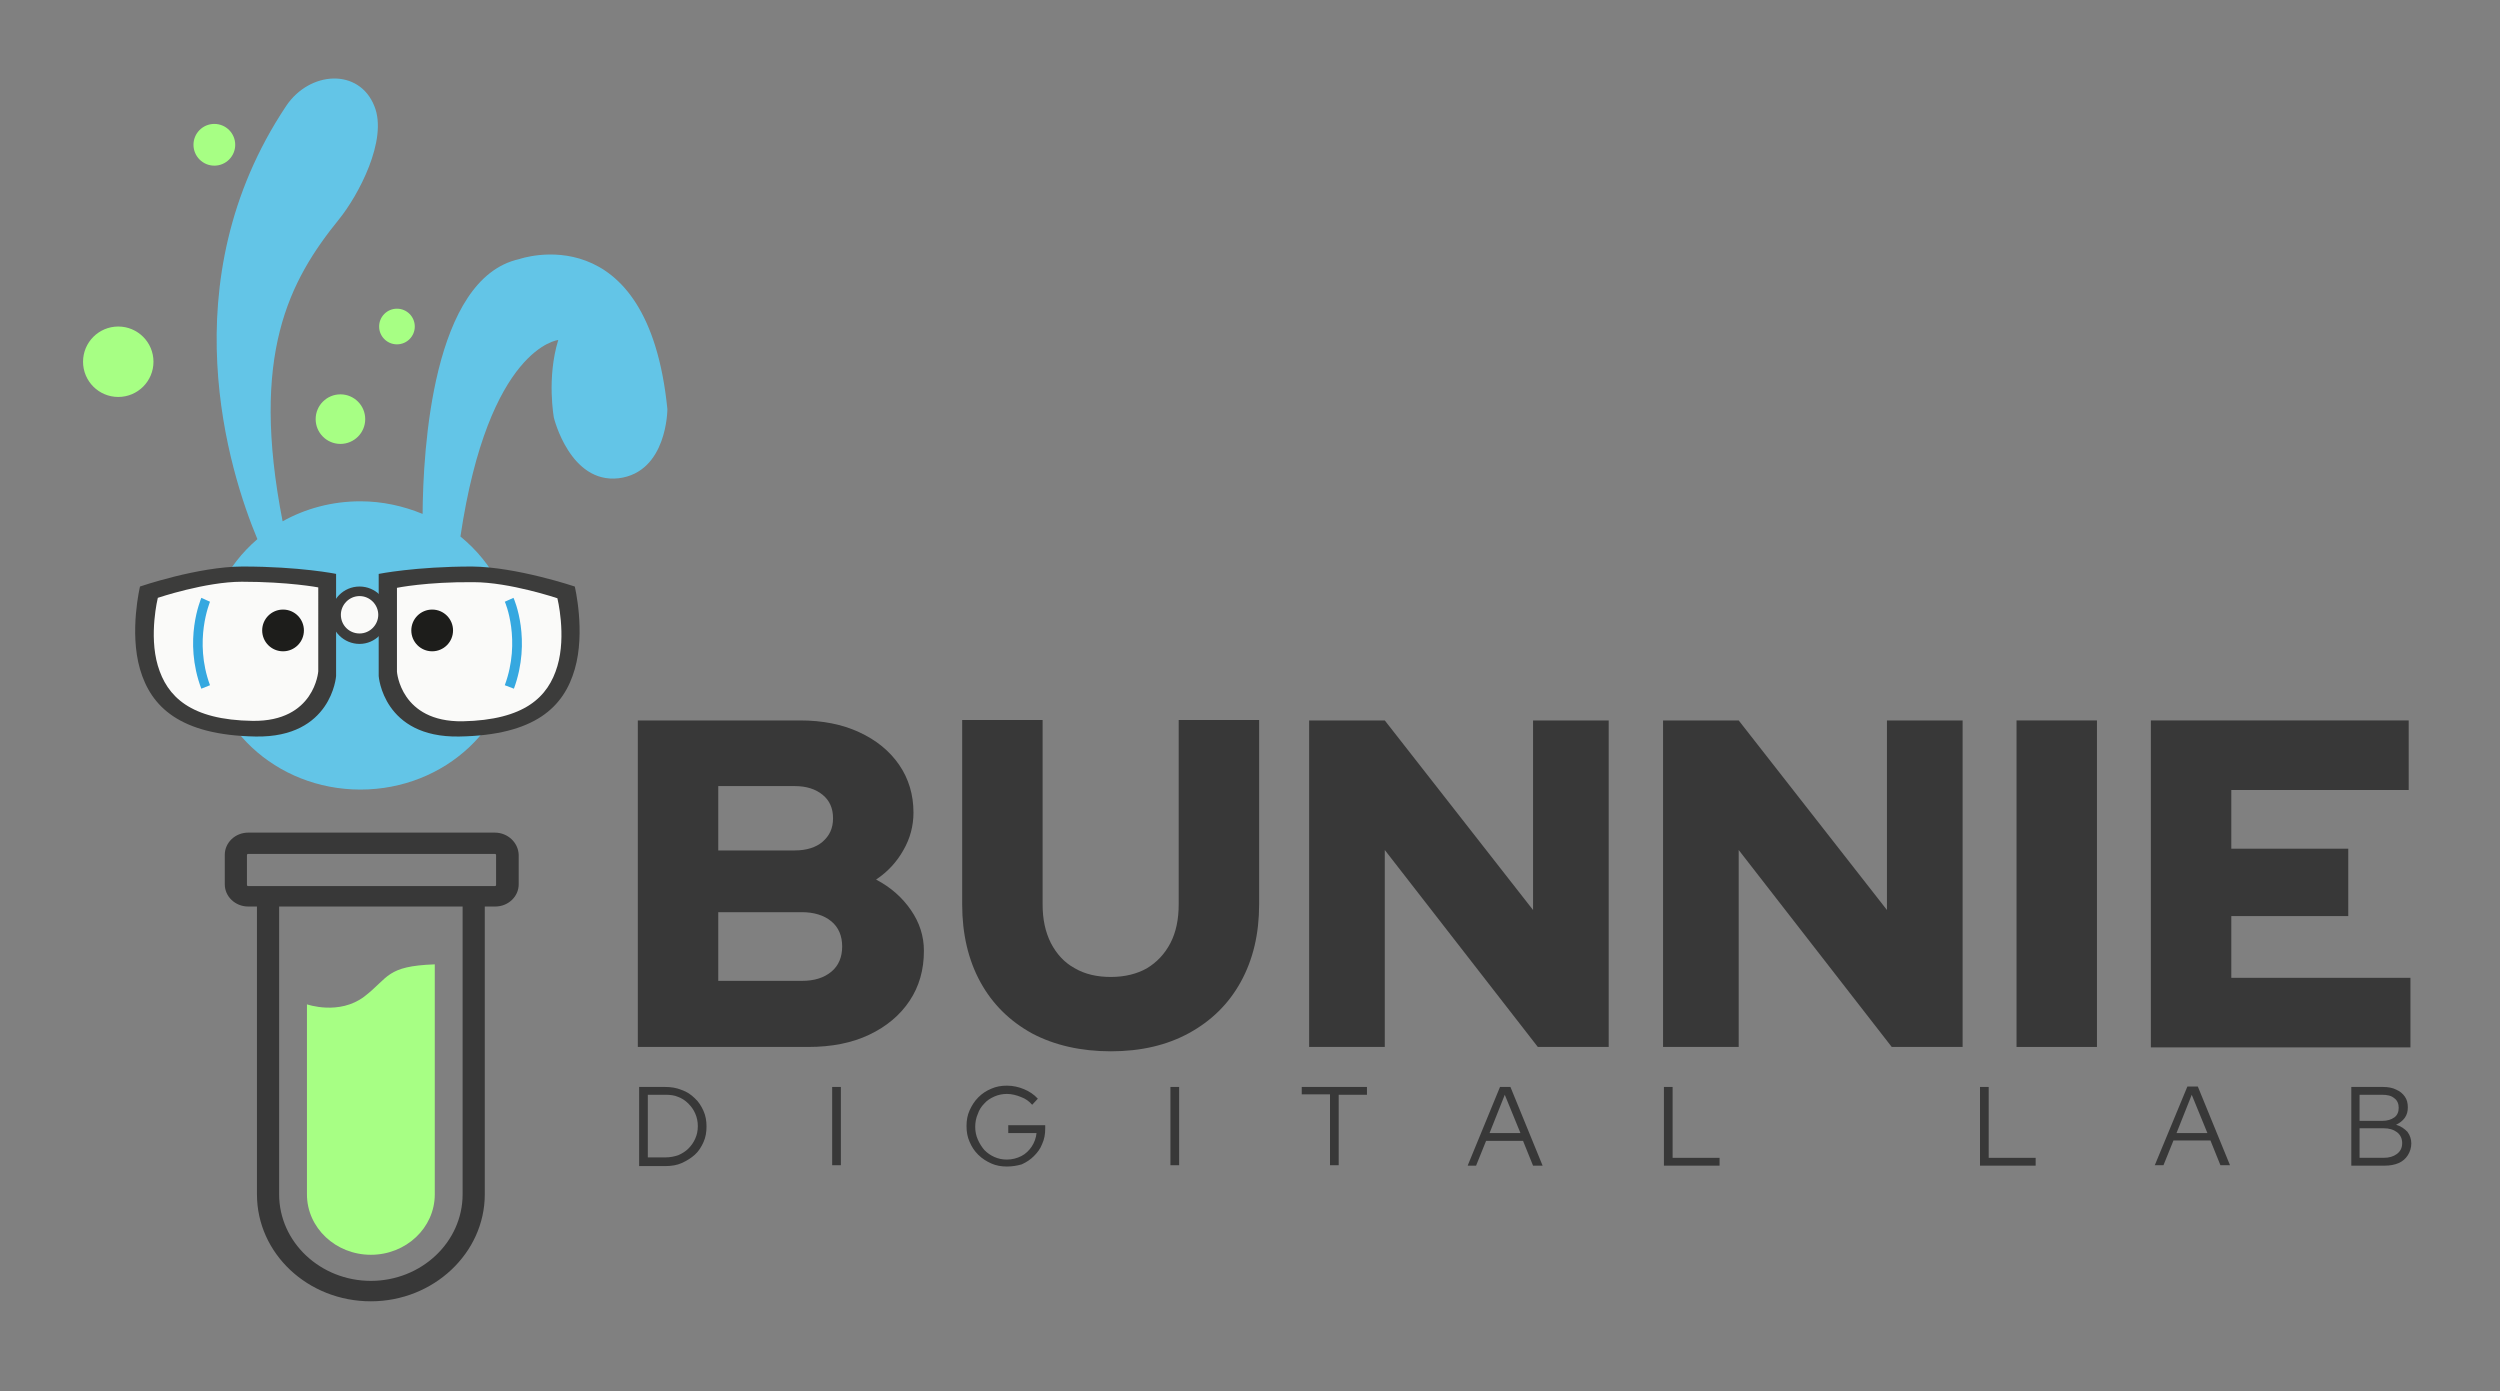 <svg xmlns="http://www.w3.org/2000/svg" xmlns:xlink="http://www.w3.org/1999/xlink" id="Capa_1" x="0px" y="0px" viewBox="0 0 575 320" style="enable-background:new 0 0 575 320;" xml:space="preserve"><rect x="0" y="0" width="575" height="320" fill="#808080" stroke="none"/><style type="text/css">	.st0{fill:#63C5E7;}	.st1{fill:#A7FF84;}	.st2{fill:#FAFAF9;}	.st3{fill:#3C3C3B;}	.st4{fill:#1D1D1B;}	.st5{fill:#35A8E0;}	.st6{fill:#383838;}</style><g>	<g>		<path class="st0" d="M119.4,59.6c-19.9,4.4-22.1,43.8-22.2,58.6c-4.4-1.8-9.2-2.9-14.3-2.9c-6.6,0-12.7,1.7-17.9,4.6   c-7.5-38.4,1.5-55.3,13-69.5c4.3-5.3,11.3-18.2,8.1-26c-3.5-8.8-14.9-8.1-20.3,0c-27,40.5-13,84.3-6.6,99.6   c-7.1,6.1-11.6,14.8-11.6,24.5c0,18.3,15.8,33.1,35.3,33.1s35.3-14.8,35.3-33.1c0-10-4.8-19-12.3-25.1   c6.5-43.6,22.5-45.2,22.5-45.2c-2.7,8.8-1,17.9-1,17.9s3.7,15.2,14.9,13.9c11.2-1.4,11.2-15.9,11.2-15.9   C149,49.1,119.4,59.6,119.4,59.6z"></path>		<circle class="st1" cx="27.2" cy="83.2" r="8.1"></circle>		<circle class="st1" cx="78.3" cy="96.4" r="5.7"></circle>		<circle class="st1" cx="49.3" cy="33.3" r="4.8"></circle>		<circle class="st1" cx="91.3" cy="75.1" r="4.1"></circle>		<g>			<path class="st2" d="M88.6,133.2v21.8c0,0,0.9,13.2,17.3,13c16.3-0.2,22.5-6.4,24.9-14.4c2.4-8,0-17.7,0-17.7s-12.5-4.2-22-4.2    C96.4,131.7,88.6,133.2,88.6,133.2z"></path>			<path class="st3" d="M87.1,132v23.5c0,0,1,14.2,18.5,13.9c17.5-0.3,24.1-6.8,26.6-15.5c2.5-8.6,0-19,0-19s-13.4-4.5-23.6-4.6    C95.5,130.3,87.1,132,87.1,132z M91.3,135.2c0,0,6.8-1.4,17.6-1.3c8.3,0,19.3,3.7,19.3,3.7s2.1,8.5,0,15.6    c-2.1,7.1-7.5,12.4-21.8,12.7c-14.3,0.2-15.1-11.4-15.1-11.4V135.2z"></path>			<circle class="st4" cx="99.4" cy="145" r="4.8"></circle>			<g>				<path class="st5" d="M118.2,158.4l-2.1-0.8c3.8-10.3,0.1-19.1,0-19.2l2-0.9C118.3,137.9,122.3,147.2,118.2,158.4z"></path>			</g>			<path class="st2" d="M55.7,131.7c-9.4,0-21.9,4.2-21.9,4.2s-2.4,9.7,0,17.7c2.4,8,8.5,14.2,24.7,14.4c16.3,0.2,17.2-13,17.2-13    v-21.8C75.8,133.2,68,131.7,55.7,131.7z"></path>			<path class="st3" d="M55.8,130.3c-10.2,0-23.6,4.6-23.6,4.6s-2.5,10.4,0,19s9.1,15.2,26.6,15.5c17.5,0.3,18.5-13.9,18.5-13.9V132    C77.4,132,69,130.3,55.8,130.3z M73.2,154.4c0,0-0.8,11.6-15.1,11.4c-14.3-0.2-19.7-5.6-21.8-12.7c-2.1-7.1,0-15.6,0-15.6    s11-3.7,19.3-3.7c10.8,0,17.6,1.3,17.6,1.3V154.4z"></path>			<circle class="st4" cx="65.1" cy="145" r="4.8"></circle>			<g>				<path class="st5" d="M46.3,158.4c-4.2-11.2-0.1-20.5,0-20.9l2,0.9c0,0.1-3.8,8.9,0,19.2L46.3,158.4z"></path>			</g>			<g>				<circle class="st2" cx="82.7" cy="141.5" r="5.5"></circle>				<path class="st3" d="M82.7,148.1c-3.6,0-6.6-2.9-6.6-6.6c0-3.6,2.9-6.6,6.6-6.6c3.6,0,6.6,2.9,6.6,6.6     C89.2,145.1,86.3,148.1,82.7,148.1z M82.7,137.1c-2.4,0-4.3,2-4.3,4.3c0,2.4,1.9,4.3,4.3,4.3s4.3-2,4.3-4.3     C87,139.1,85.1,137.1,82.7,137.1z"></path>			</g>		</g>		<path class="st6" d="M113.8,191.5H57.1c-3,0-5.4,2.3-5.4,5.1v6.8c0,2.8,2.4,5.1,5.4,5.1h2v66.2c0,13.6,11.7,24.6,26.2,24.6   c14.4,0,26.2-11.1,26.2-24.6v-66.2h2.4c3,0,5.4-2.3,5.4-5.1v-6.8C119.2,193.8,116.8,191.5,113.8,191.5z M106.4,274.7   c0,11-9.5,19.9-21.1,19.9s-21.1-8.9-21.1-19.9v-66.2h42.2V274.7z M114.1,203.5c0,0.2-0.1,0.3-0.3,0.3h-2.4H59.1h-2   c-0.2,0-0.3-0.1-0.3-0.3v-6.8c0-0.2,0.1-0.3,0.3-0.3h56.7c0.2,0,0.3,0.1,0.3,0.3V203.5z"></path>		<path class="st1" d="M100,221.8v52.9c0,7.7-6.6,13.9-14.7,13.9h0c-8.1,0-14.7-6.2-14.7-13.9V231c0,0,7.4,2.6,13.2-1.8   C89.5,224.8,88.8,222.2,100,221.8z"></path>	</g>	<g>		<path class="st6" d="M146.7,240.8v-75.1H184c5.2,0,9.7,0.9,13.6,2.7c3.9,1.8,7,4.3,9.2,7.5c2.2,3.2,3.3,6.9,3.3,11   c0,3.1-0.8,6-2.3,8.6c-1.5,2.7-3.6,5-6.3,6.8c3.4,1.8,6,4.1,8,7c2,2.9,3,6,3,9.4c0,4.4-1.1,8.2-3.3,11.5c-2.2,3.3-5.3,5.9-9.3,7.8   c-4,1.9-8.7,2.8-14,2.8H146.7z M165.2,195.6h17.6c2.7,0,4.9-0.7,6.4-2c1.6-1.4,2.4-3.1,2.4-5.4c0-2.3-0.8-4.1-2.4-5.4   c-1.6-1.3-3.7-2-6.4-2h-17.6V195.6z M165.2,225.6h19.2c2.9,0,5.1-0.7,6.8-2.1c1.7-1.4,2.5-3.4,2.5-5.8c0-2.4-0.8-4.4-2.5-5.8   c-1.7-1.4-4-2.1-6.8-2.1h-19.2V225.6z"></path>		<path class="st6" d="M255.5,241.8c-6.9,0-13-1.4-18.1-4.1c-5.1-2.8-9.1-6.7-11.9-11.8c-2.8-5.1-4.2-11.1-4.2-17.9v-42.4h18.5V208   c0,3.4,0.6,6.3,1.9,8.9c1.3,2.5,3.1,4.5,5.5,5.8c2.4,1.4,5.2,2,8.3,2c3.2,0,6-0.7,8.3-2c2.3-1.4,4.1-3.3,5.4-5.8   c1.3-2.5,1.9-5.5,1.9-8.9v-42.4h18.5V208c0,6.8-1.4,12.7-4.2,17.8c-2.8,5.1-6.8,9-11.9,11.8C268.4,240.4,262.4,241.8,255.5,241.8z   "></path>		<path class="st6" d="M301.1,240.8v-75.1h17.4l34.1,43.6v-43.6H370v75.1h-16.3l-35.2-45.3v45.3H301.1z"></path>		<path class="st6" d="M382.5,240.8v-75.1h17.4l34.1,43.6v-43.6h17.4v75.1h-16.3l-35.2-45.3v45.3H382.5z"></path>		<path class="st6" d="M463.8,240.8v-75.1h18.5v75.1H463.8z"></path>		<path class="st6" d="M494.7,240.8v-75.1H554v16h-40.8v13.5h26.9v15.5h-26.9v14.2h41.2v16H494.7z"></path>	</g>	<g>		<path class="st6" d="M147,268V250h6c1.4,0,2.6,0.2,3.8,0.7c1.2,0.4,2.2,1.1,3,1.9c0.9,0.8,1.5,1.8,2,2.9c0.5,1.1,0.7,2.3,0.7,3.6   c0,1.3-0.2,2.5-0.7,3.6c-0.5,1.1-1.1,2.1-2,2.9c-0.9,0.8-1.9,1.4-3,1.9s-2.4,0.7-3.8,0.7H147z M149,266.2h4.1c1,0,2-0.2,2.9-0.5   c0.9-0.4,1.7-0.9,2.3-1.5c0.7-0.7,1.2-1.4,1.6-2.3s0.6-1.8,0.6-2.9c0-1-0.2-2-0.6-2.9s-0.9-1.6-1.6-2.3c-0.7-0.7-1.5-1.2-2.3-1.5   c-0.9-0.4-1.9-0.5-2.9-0.5H149V266.2z"></path>		<path class="st6" d="M191.4,268V250h2V268H191.4z"></path>		<path class="st6" d="M231.6,268.3c-1.3,0-2.5-0.2-3.6-0.7c-1.1-0.5-2.1-1.1-3-2c-0.9-0.9-1.5-1.8-2-3c-0.5-1.1-0.7-2.3-0.7-3.6   c0-1.3,0.2-2.5,0.7-3.6c0.5-1.1,1.1-2.1,2-3c0.9-0.9,1.8-1.5,3-2c1.1-0.5,2.3-0.7,3.6-0.7c1.4,0,2.7,0.3,3.9,0.8s2.3,1.2,3.2,2.2   l-1.3,1.4c-0.7-0.8-1.5-1.4-2.6-1.8c-1-0.4-2.1-0.7-3.2-0.7c-1,0-2,0.2-2.9,0.6s-1.7,0.9-2.3,1.6c-0.7,0.7-1.2,1.5-1.5,2.4   c-0.4,0.9-0.6,1.9-0.6,3c0,1,0.2,2,0.6,2.9c0.4,0.9,0.9,1.7,1.5,2.4c0.7,0.7,1.4,1.2,2.3,1.6c0.9,0.4,1.8,0.6,2.9,0.6   c1.2,0,2.3-0.3,3.3-0.8c1-0.5,1.8-1.3,2.4-2.2c0.6-0.9,1-2,1.1-3.1h-6.5v-1.8h8.5v0.8c0,1.3-0.2,2.4-0.7,3.5   c-0.4,1.1-1.1,2-1.9,2.8c-0.8,0.8-1.7,1.4-2.8,1.9C234,268.1,232.8,268.3,231.6,268.3z"></path>		<path class="st6" d="M269.2,268V250h2V268H269.2z"></path>		<path class="st6" d="M305.9,268v-16.3h-6.5V250h15v1.8h-6.5V268H305.9z"></path>		<path class="st6" d="M337.6,268L345,250h2.4l7.4,18.1h-2.2l-2.3-5.7h-8.5l-2.3,5.7H337.6z M342.6,260.6h7.1l-3.6-8.8L342.6,260.6z   "></path>		<path class="st6" d="M382.7,268V250h2v16.3h10.8v1.8H382.7z"></path>		<path class="st6" d="M455.4,268V250h2v16.3h10.8v1.8H455.4z"></path>		<path class="st6" d="M495.6,268l7.5-18.1h2.4l7.4,18.1h-2.2l-2.3-5.7h-8.5l-2.3,5.7H495.6z M500.6,260.6h7.1l-3.6-8.8L500.6,260.6   z"></path>		<path class="st6" d="M540.8,268V250h7.3c1.2,0,2.2,0.2,3,0.6c0.9,0.4,1.5,0.9,2,1.6c0.5,0.7,0.7,1.5,0.7,2.5   c0,0.9-0.2,1.7-0.7,2.4c-0.5,0.7-1.2,1.2-2,1.6c1.1,0.3,1.9,0.9,2.6,1.6c0.6,0.8,0.9,1.7,0.9,2.7c0,1-0.3,1.9-0.8,2.7   c-0.5,0.8-1.2,1.4-2.1,1.8c-0.9,0.4-2,0.6-3.2,0.6H540.8z M542.7,257.8h5.2c1.2,0,2.1-0.3,2.8-0.8c0.7-0.5,1-1.3,1-2.2   c0-0.9-0.3-1.7-1-2.2c-0.7-0.6-1.6-0.8-2.8-0.8h-5.2V257.8z M542.7,266.3h5.5c1.3,0,2.3-0.3,3.1-0.9c0.8-0.6,1.2-1.4,1.2-2.5   c0-1-0.4-1.9-1.2-2.5s-1.8-0.9-3.1-0.9h-5.5V266.3z"></path>	</g></g></svg>